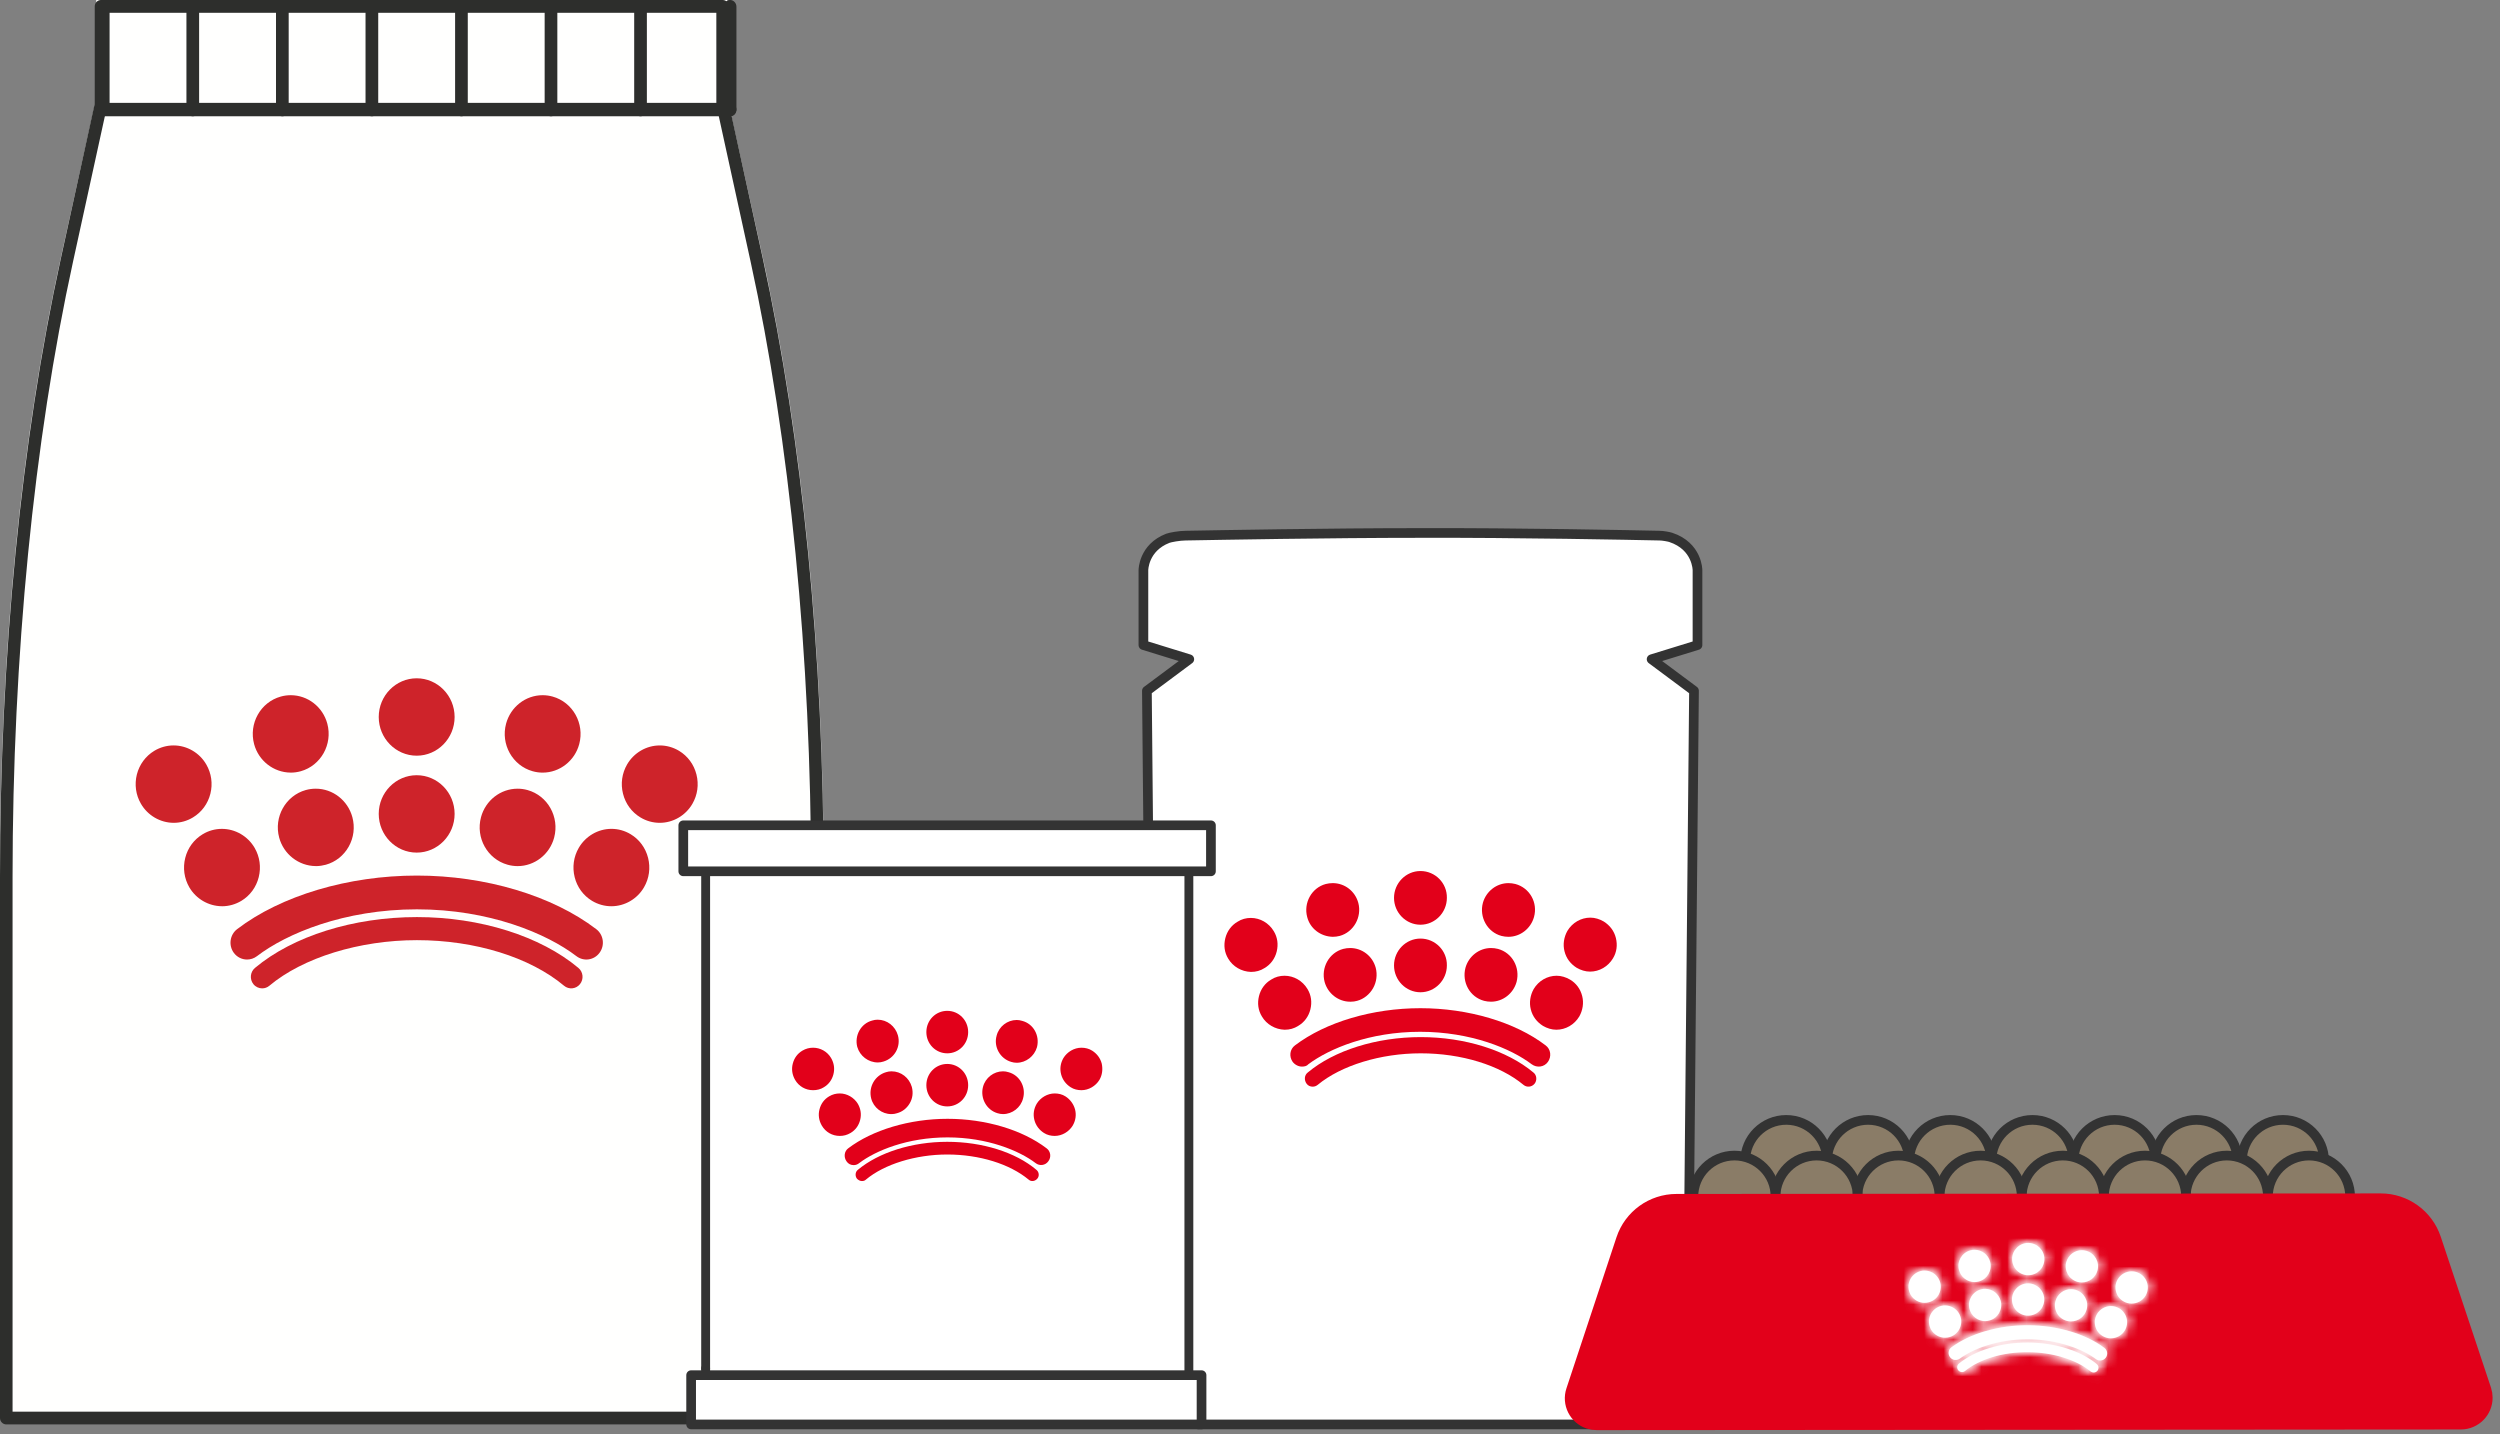 <?xml version="1.0" encoding="UTF-8"?>
<svg width="258px" height="148px" viewBox="0 0 258 148" version="1.1" xmlns="http://www.w3.org/2000/svg" xmlns:xlink="http://www.w3.org/1999/xlink">
    <rect x="0" y="0" width="258" height="148" fill="#808080" stroke="none"/>
    <title>Group 4@2x</title>
    <defs>
        <path d="M0.294,2.278 C-0.029,2.516 -0.096,2.972 0.144,3.293 L0.144,3.293 C0.381,3.616 0.838,3.683 1.16,3.444 L1.16,3.444 C2.467,2.474 4.997,1.442 8.179,1.454 L8.179,1.454 L8.179,1.454 C11.377,1.466 13.904,2.516 15.203,3.497 L15.203,3.497 C15.333,3.595 15.486,3.642 15.638,3.643 L15.638,3.643 C15.859,3.644 16.078,3.544 16.221,3.354 L16.221,3.354 C16.462,3.034 16.399,2.578 16.079,2.336 L16.079,2.336 C14.154,0.885 11.203,0.011 8.185,0 L8.185,0 C8.166,0 8.146,0 8.127,0 L8.127,0 C5.141,0 2.217,0.849 0.294,2.278 L0.294,2.278 Z" id="path-1"></path>
        <path d="M8.127,0 C5.141,0 2.216,0.85 0.294,2.278 L0.294,2.278 C-0.029,2.516 -0.096,2.972 0.144,3.293 L0.144,3.293 C0.381,3.616 0.838,3.683 1.16,3.444 L1.16,3.444 C2.467,2.474 4.997,1.442 8.179,1.454 L8.179,1.454 L8.179,1.454 C11.377,1.466 13.904,2.516 15.203,3.497 L15.203,3.497 C15.333,3.595 15.486,3.642 15.638,3.643 L15.638,3.643 C15.859,3.644 16.078,3.544 16.221,3.354 L16.221,3.354 C16.462,3.034 16.399,2.578 16.079,2.336 L16.079,2.336 C14.154,0.885 11.203,0.011 8.185,0 L8.185,0 C8.166,0 8.146,0 8.127,0 L8.127,0 Z" id="path-3"></path>
        <path d="M0.184,2.163 C-0.029,2.335 -0.062,2.648 0.111,2.862 L0.111,2.862 C0.286,3.074 0.599,3.106 0.811,2.932 L0.811,2.932 C2.314,1.708 4.734,0.984 7.285,0.994 L7.285,0.994 C9.812,1.002 12.295,1.764 13.765,2.98 L13.765,2.98 C13.857,3.057 13.969,3.095 14.08,3.095 L14.08,3.095 C14.223,3.095 14.367,3.034 14.465,2.915 L14.465,2.915 C14.64,2.703 14.61,2.39 14.399,2.214 L14.399,2.214 C12.735,0.838 10.077,0.01 7.289,0 L7.289,0 C7.27,0 7.251,0 7.232,0 L7.232,0 C4.478,0 1.846,0.806 0.184,2.163 L0.184,2.163 Z" id="path-5"></path>
        <path d="M7.232,0 C4.479,0 1.847,0.806 0.184,2.163 L0.184,2.163 C-0.029,2.335 -0.062,2.648 0.111,2.862 L0.111,2.862 C0.286,3.074 0.599,3.106 0.811,2.932 L0.811,2.932 C2.314,1.708 4.734,0.984 7.285,0.994 L7.285,0.994 C9.812,1.002 12.295,1.764 13.765,2.98 L13.765,2.98 C13.857,3.057 13.969,3.095 14.08,3.095 L14.08,3.095 C14.223,3.095 14.367,3.034 14.465,2.915 L14.465,2.915 C14.64,2.703 14.61,2.39 14.399,2.214 L14.399,2.214 C12.735,0.838 10.077,0.01 7.289,0 L7.289,0 C7.269,0 7.251,0 7.232,0 L7.232,0 Z" id="path-7"></path>
        <path d="M0.237,0.813 C0.008,1.194 -0.058,1.642 0.052,2.075 L0.052,2.075 C0.161,2.506 0.431,2.868 0.814,3.096 L0.814,3.096 C1.069,3.249 1.362,3.331 1.658,3.331 L1.658,3.331 L1.67,3.331 C2.256,3.329 2.804,3.017 3.101,2.519 L3.101,2.519 C3.33,2.138 3.393,1.69 3.285,1.258 L3.285,1.258 C3.176,0.826 2.904,0.462 2.522,0.234 L2.522,0.234 C2.267,0.081 1.975,0.001 1.679,0 L1.679,0 C1.676,0 1.674,0 1.672,0 L1.672,0 C1.086,0 0.535,0.31 0.237,0.813 L0.237,0.813 Z" id="path-9"></path>
        <path d="M1.672,0 C1.086,0 0.535,0.31 0.237,0.813 L0.237,0.813 C0.008,1.194 -0.058,1.642 0.052,2.075 L0.052,2.075 C0.161,2.506 0.431,2.868 0.814,3.096 L0.814,3.096 C1.069,3.249 1.362,3.331 1.658,3.331 L1.658,3.331 L1.67,3.331 C2.256,3.329 2.804,3.017 3.101,2.519 L3.101,2.519 C3.33,2.138 3.393,1.69 3.285,1.258 L3.285,1.258 C3.176,0.826 2.904,0.462 2.522,0.234 L2.522,0.234 C2.267,0.081 1.975,0.001 1.679,0 L1.679,0 C1.676,0 1.674,0 1.672,0 L1.672,0 Z" id="path-11"></path>
        <path d="M0,1.659 C-0.003,2.579 0.741,3.329 1.661,3.333 L1.661,3.333 C2.58,3.336 3.331,2.591 3.336,1.672 L3.336,1.672 C3.339,0.753 2.593,0.003 1.672,0 L1.672,0 C1.67,0 1.668,0 1.667,0 L1.667,0 C0.751,0 0.003,0.744 0,1.659 L0,1.659 Z" id="path-13"></path>
        <path d="M1.667,0 C0.751,0 0.003,0.744 0,1.659 L0,1.659 C-0.003,2.579 0.741,3.329 1.661,3.333 L1.661,3.333 C2.58,3.336 3.331,2.591 3.336,1.672 L3.336,1.672 C3.339,0.753 2.593,0.003 1.672,0 L1.672,0 C1.671,0 1.668,0 1.667,0 L1.667,0 Z" id="path-15"></path>
        <path d="M0,1.66 C-0.003,2.579 0.742,3.329 1.661,3.333 L1.661,3.333 C2.581,3.337 3.332,2.591 3.336,1.672 L3.336,1.672 C3.338,0.754 2.593,0.003 1.673,0 L1.673,0 C1.671,0 1.669,0 1.667,0 L1.667,0 C0.751,0 0.004,0.744 0,1.66 L0,1.66 Z" id="path-17"></path>
        <path d="M1.667,0 C0.751,0 0.004,0.744 0,1.66 L0,1.66 C-0.003,2.579 0.742,3.329 1.661,3.333 L1.661,3.333 C2.581,3.337 3.332,2.591 3.336,1.672 L3.336,1.672 C3.338,0.754 2.593,0.003 1.673,0 L1.673,0 C1.672,0 1.669,0 1.667,0 L1.667,0 Z" id="path-19"></path>
        <path d="M0.061,1.221 C-0.057,1.649 -0.003,2.098 0.216,2.487 L0.216,2.487 C0.436,2.874 0.792,3.153 1.22,3.272 L1.22,3.272 C1.354,3.309 1.493,3.33 1.632,3.332 L1.632,3.332 L1.669,3.332 C2.417,3.327 3.077,2.826 3.275,2.112 L3.275,2.112 C3.522,1.226 3.001,0.306 2.115,0.061 L2.115,0.061 C1.971,0.021 1.822,0.001 1.674,0 L1.674,0 C1.672,0 1.671,0 1.669,0 L1.669,0 C0.922,0 0.262,0.501 0.061,1.221 L0.061,1.221 Z" id="path-21"></path>
        <path d="M1.669,0 C0.922,0 0.261,0.501 0.061,1.221 L0.061,1.221 C-0.057,1.649 -0.003,2.098 0.216,2.487 L0.216,2.487 C0.436,2.874 0.792,3.153 1.22,3.272 L1.22,3.272 C1.354,3.309 1.493,3.33 1.632,3.332 L1.632,3.332 L1.669,3.332 C2.417,3.327 3.077,2.826 3.275,2.112 L3.275,2.112 C3.522,1.226 3.001,0.306 2.115,0.061 L2.115,0.061 C1.971,0.021 1.822,0.001 1.674,0 L1.674,0 C1.672,0 1.671,0 1.669,0 L1.669,0 Z" id="path-23"></path>
        <path d="M0.235,0.813 C0.008,1.195 -0.058,1.643 0.052,2.074 L0.052,2.074 C0.159,2.506 0.431,2.87 0.812,3.098 L0.812,3.098 C1.069,3.25 1.36,3.331 1.659,3.332 L1.659,3.332 L1.668,3.331 C2.255,3.329 2.803,3.017 3.099,2.52 L3.099,2.52 C3.327,2.138 3.393,1.69 3.285,1.258 L3.285,1.258 C3.174,0.825 2.904,0.462 2.521,0.235 L2.521,0.235 C2.267,0.082 1.975,0.001 1.677,0 L1.677,0 C1.675,0 1.673,0 1.671,0 L1.671,0 C1.085,0 0.535,0.311 0.235,0.813 L0.235,0.813 Z" id="path-25"></path>
        <path d="M1.671,0 C1.085,0 0.535,0.311 0.235,0.813 L0.235,0.813 C0.008,1.195 -0.058,1.643 0.052,2.074 L0.052,2.074 C0.159,2.506 0.431,2.87 0.812,3.098 L0.812,3.098 C1.069,3.25 1.36,3.331 1.659,3.332 L1.659,3.332 L1.668,3.331 C2.255,3.329 2.803,3.017 3.099,2.52 L3.099,2.52 C3.327,2.138 3.393,1.69 3.285,1.258 L3.285,1.258 C3.174,0.825 2.904,0.462 2.521,0.235 L2.521,0.235 C2.267,0.082 1.975,0.001 1.677,0 L1.677,0 C1.675,0 1.673,0 1.671,0 L1.671,0 Z" id="path-27"></path>
        <path d="M1.233,0.058 C0.346,0.296 -0.182,1.213 0.058,2.1 L0.058,2.1 C0.252,2.822 0.912,3.33 1.659,3.333 L1.659,3.333 C1.807,3.334 1.956,3.314 2.101,3.274 L2.101,3.274 C2.988,3.036 3.515,2.12 3.276,1.233 L3.276,1.233 C3.081,0.51 2.422,0.003 1.673,0 L1.673,0 C1.67,0 1.667,0 1.664,0 L1.664,0 C1.519,0 1.375,0.019 1.233,0.058 L1.233,0.058 Z" id="path-29"></path>
        <path d="M1.664,0 C1.519,0 1.374,0.019 1.233,0.058 L1.233,0.058 C0.346,0.296 -0.182,1.213 0.058,2.1 L0.058,2.1 C0.252,2.822 0.912,3.33 1.659,3.333 L1.659,3.333 C1.807,3.334 1.956,3.314 2.101,3.274 L2.101,3.274 C2.988,3.036 3.515,2.12 3.276,1.233 L3.276,1.233 C3.081,0.51 2.422,0.003 1.673,0 L1.673,0 C1.67,0 1.667,0 1.664,0 L1.664,0 Z" id="path-31"></path>
        <path d="M1.234,0.058 C0.347,0.297 -0.182,1.213 0.058,2.1 L0.058,2.1 C0.253,2.824 0.913,3.33 1.661,3.333 L1.661,3.333 C1.808,3.334 1.957,3.315 2.1,3.275 L2.1,3.275 C2.987,3.036 3.515,2.12 3.277,1.233 L3.277,1.233 C3.08,0.511 2.422,0.003 1.674,0 L1.674,0 C1.671,0 1.668,0 1.666,0 L1.666,0 C1.519,0 1.375,0.02 1.234,0.058 L1.234,0.058 Z" id="path-33"></path>
        <path d="M1.665,0 C1.519,0 1.375,0.02 1.234,0.058 L1.234,0.058 C0.347,0.297 -0.182,1.213 0.058,2.1 L0.058,2.1 C0.253,2.824 0.913,3.33 1.661,3.333 L1.661,3.333 C1.808,3.334 1.957,3.315 2.1,3.275 L2.1,3.275 C2.987,3.036 3.515,2.12 3.277,1.233 L3.277,1.233 C3.08,0.511 2.422,0.003 1.674,0 L1.674,0 C1.67,0 1.668,0 1.665,0 L1.665,0 Z" id="path-35"></path>
        <path d="M0.824,0.23 C0.441,0.454 0.168,0.815 0.055,1.247 L0.055,1.247 C-0.058,1.677 0.004,2.126 0.229,2.511 L0.229,2.511 C0.525,3.016 1.076,3.331 1.661,3.334 L1.661,3.334 C1.96,3.334 2.251,3.256 2.511,3.105 L2.511,3.105 C2.894,2.879 3.168,2.518 3.279,2.088 L3.279,2.088 C3.392,1.656 3.329,1.208 3.105,0.824 L3.105,0.824 C2.808,0.319 2.258,0.003 1.67,0 L1.67,0 C1.374,0 1.082,0.079 0.824,0.23 L0.824,0.23 Z" id="path-37"></path>
        <path d="M0.826,0.228 C0.441,0.452 0.167,0.815 0.055,1.246 L0.055,1.246 C-0.058,1.677 0.005,2.125 0.229,2.509 L0.229,2.509 C0.526,3.016 1.075,3.33 1.662,3.333 L1.662,3.333 C1.96,3.334 2.253,3.254 2.511,3.103 L2.511,3.103 C2.895,2.877 3.169,2.517 3.281,2.086 L3.281,2.086 C3.393,1.656 3.33,1.208 3.105,0.823 L3.105,0.823 C2.808,0.318 2.259,0.002 1.672,0.001 L1.672,0.001 C1.669,0 1.666,0 1.663,0 L1.663,0 C1.369,0 1.08,0.079 0.826,0.228 L0.826,0.228 Z" id="path-39"></path>
        <path d="M1.663,0 C1.37,0 1.08,0.079 0.826,0.227 L0.826,0.227 C0.441,0.451 0.167,0.815 0.055,1.245 L0.055,1.245 C-0.058,1.677 0.005,2.125 0.229,2.509 L0.229,2.509 C0.526,3.015 1.075,3.329 1.662,3.332 L1.662,3.332 C1.96,3.333 2.253,3.254 2.511,3.103 L2.511,3.103 C2.895,2.877 3.169,2.516 3.281,2.086 L3.281,2.086 C3.393,1.655 3.33,1.207 3.105,0.822 L3.105,0.822 C2.808,0.317 2.259,0.001 1.672,0 L1.672,0 C1.669,0 1.667,0 1.663,0 L1.663,0 Z" id="path-41"></path>
        <path d="M0.06,1.222 C-0.184,2.106 0.337,3.027 1.221,3.272 L1.221,3.272 C1.363,3.312 1.512,3.333 1.66,3.334 L1.66,3.334 L1.67,3.333 C2.417,3.328 3.077,2.826 3.276,2.113 L3.276,2.113 C3.521,1.227 3.001,0.307 2.114,0.061 L2.114,0.061 C1.971,0.021 1.823,0.001 1.674,0 L1.674,0 C1.672,0 1.67,0 1.668,0 L1.668,0 C0.921,0 0.261,0.502 0.06,1.222 L0.06,1.222 Z" id="path-43"></path>
        <path d="M1.668,0 C0.921,0 0.26,0.502 0.06,1.222 L0.06,1.222 C-0.184,2.106 0.337,3.027 1.221,3.272 L1.221,3.272 C1.363,3.312 1.512,3.333 1.66,3.334 L1.66,3.334 L1.67,3.333 C2.417,3.328 3.077,2.826 3.276,2.113 L3.276,2.113 C3.521,1.227 3.001,0.307 2.114,0.061 L2.114,0.061 C1.971,0.021 1.823,0.001 1.674,0 L1.674,0 C1.672,0 1.67,0 1.668,0 L1.668,0 Z" id="path-45"></path>
    </defs>
    <g id="✅-PF-Updated-Landing-Page" stroke="none" stroke-width="1" fill="none" fill-rule="evenodd">
        <g id="PF-Landing-page_Mobile-" transform="translate(-63, -927)">
            <g id="Group-4" transform="translate(63, 927)">
                <g id="Dry-Food">
                    <path d="M78.642,26.226 L75.073,10.132 L75.073,0 L9.929,0 L9.929,10.132 L6.36,26.226 C2.221,44.879 0,67.172 0,90.026 L0,146 L85,146 L85,90.027 C85,67.172 82.777,44.879 78.642,26.226" id="Fill-3" fill="#FFFFFE"></path>
                    <path d="M78.091,26.828 L78.723,26.684 L75.224,10.698 L75.224,0.66 C75.224,0.483 75.158,0.318 75.035,0.193 C74.911,0.067 74.749,0 74.576,0 L10.426,0 C10.255,0 10.087,0.07 9.965,0.193 C9.845,0.315 9.777,0.486 9.777,0.66 L9.777,10.689 L6.277,26.684 C2.19,45.358 0,67.641 0,90.489 L0,146.34 C0,146.517 0.068,146.683 0.191,146.807 C0.313,146.931 0.476,147 0.649,147 L84.352,147 C84.525,147 84.688,146.931 84.81,146.806 C84.932,146.682 85,146.517 85,146.34 L85,90.49 C85,67.641 82.809,45.358 78.723,26.684 L78.091,26.828 L77.456,26.971 C81.517,45.525 83.703,67.728 83.703,90.49 L83.703,145.681 L1.297,145.681 L1.297,90.489 C1.297,67.728 3.482,45.525 7.544,26.971 L11.058,10.913 L11.074,10.77 L11.074,1.318 L73.926,1.318 L73.927,10.77 L73.942,10.913 L77.456,26.971 L78.091,26.828" id="Fill-4" fill="#2D2E2C"></path>
                    <g id="RC-Crown" transform="translate(14, 70)" fill="#CE232A">
                        <path d="M11.494,29.024 C10.975,29.024 10.463,28.783 10.128,28.329 C9.563,27.556 9.718,26.465 10.471,25.888 C15.003,22.427 21.94,20.359 29.024,20.359 L29.025,20.359 C36.083,20.359 43.002,22.427 47.532,25.888 C48.289,26.465 48.442,27.555 47.874,28.326 C47.315,29.095 46.244,29.253 45.488,28.676 C42.429,26.339 36.499,23.844 29.025,23.844 L29.024,23.844 C21.517,23.844 15.576,26.339 12.517,28.677 C12.212,28.912 11.853,29.024 11.494,29.024" id="Fill-5"></path>
                        <path d="M13.055,32 C12.719,32 12.382,31.851 12.151,31.565 C11.746,31.057 11.816,30.306 12.313,29.889 C16.233,26.604 22.48,24.643 29.027,24.643 C35.543,24.643 41.771,26.603 45.69,29.889 C46.189,30.303 46.264,31.056 45.852,31.565 C45.445,32.073 44.707,32.146 44.21,31.729 C40.693,28.783 35.018,27.024 29.027,27.024 C23.096,27.024 17.259,28.826 13.797,31.73 C13.58,31.912 13.317,32 13.055,32" id="Fill-6"></path>
                        <path d="M3.909,6.928 C3.214,6.928 2.529,7.121 1.925,7.484 C1.027,8.026 0.387,8.896 0.123,9.929 C-0.133,10.964 0.012,12.038 0.547,12.953 C1.241,14.15 2.525,14.903 3.9,14.915 L3.925,14.916 C4.624,14.916 5.311,14.723 5.913,14.358 C6.812,13.817 7.45,12.948 7.711,11.916 C7.97,10.884 7.821,9.808 7.287,8.89 C6.588,7.68 5.292,6.928 3.909,6.928" id="Fill-7"></path>
                        <path d="M29.003,10.002 C26.843,10.002 25.085,11.793 25.085,13.993 C25.085,16.197 26.843,17.989 29.003,17.989 C31.161,17.989 32.916,16.197 32.916,13.993 C32.916,11.793 31.161,10.002 29.003,10.002" id="Fill-8"></path>
                        <path d="M29.003,0 C26.843,0 25.085,1.792 25.085,3.993 C25.085,6.194 26.843,7.987 29.003,7.987 C31.161,7.987 32.916,6.194 32.916,3.993 C32.916,1.792 31.161,0 29.003,0" id="Fill-9"></path>
                        <path d="M18.591,11.393 C18.242,11.393 17.892,11.439 17.555,11.532 C15.471,12.117 14.239,14.318 14.811,16.44 C15.271,18.154 16.817,19.36 18.571,19.38 L18.659,19.382 C18.986,19.375 19.309,19.326 19.626,19.24 C20.633,18.959 21.471,18.293 21.991,17.366 C22.509,16.438 22.641,15.364 22.366,14.335 C21.898,12.601 20.348,11.393 18.591,11.393" id="Fill-10"></path>
                        <path d="M8.898,15.539 C8.202,15.539 7.515,15.729 6.915,16.094 C6.015,16.636 5.376,17.504 5.116,18.537 C4.857,19.573 5.007,20.649 5.536,21.567 C6.231,22.761 7.514,23.511 8.892,23.523 L8.914,23.526 C9.616,23.526 10.297,23.332 10.904,22.97 C11.802,22.429 12.442,21.559 12.7,20.524 C12.961,19.492 12.809,18.418 12.279,17.501 C11.575,16.291 10.283,15.539 8.898,15.539" id="Fill-11"></path>
                        <path d="M40.445,11.534 C40.108,11.439 39.763,11.393 39.414,11.393 C37.656,11.393 36.105,12.602 35.64,14.335 C35.071,16.459 36.299,18.658 38.381,19.238 C38.719,19.334 39.07,19.383 39.417,19.383 C41.17,19.383 42.727,18.173 43.188,16.441 C43.757,14.316 42.527,12.115 40.445,11.534" id="Fill-12"></path>
                        <path d="M43.03,1.886 C42.693,1.792 42.35,1.744 41.998,1.744 C40.24,1.744 38.692,2.954 38.227,4.686 C37.656,6.809 38.888,9.009 40.968,9.591 C41.307,9.687 41.654,9.735 42,9.735 C43.757,9.735 45.312,8.523 45.776,6.794 C46.346,4.668 45.114,2.468 43.03,1.886" id="Fill-13"></path>
                        <path d="M51.086,16.094 C50.484,15.729 49.797,15.537 49.101,15.537 C47.72,15.537 46.43,16.29 45.728,17.5 C45.196,18.417 45.046,19.492 45.306,20.526 C45.563,21.559 46.203,22.427 47.101,22.969 C47.707,23.332 48.393,23.524 49.093,23.524 C50.47,23.524 51.763,22.775 52.463,21.566 C52.997,20.649 53.143,19.572 52.884,18.539 C52.623,17.504 51.984,16.634 51.086,16.094" id="Fill-14"></path>
                        <path d="M57.874,9.929 C57.615,8.896 56.974,8.026 56.076,7.484 C55.472,7.121 54.785,6.929 54.089,6.929 C52.712,6.929 51.42,7.679 50.717,8.889 C50.185,9.809 50.033,10.884 50.296,11.916 C50.554,12.948 51.192,13.817 52.092,14.358 C52.695,14.723 53.384,14.916 54.082,14.916 C55.461,14.916 56.753,14.166 57.456,12.953 C57.987,12.038 58.135,10.964 57.874,9.929" id="Fill-15"></path>
                        <path d="M16.007,9.735 C16.356,9.735 16.704,9.685 17.04,9.591 C19.117,9.008 20.348,6.809 19.779,4.687 C19.317,2.954 17.763,1.744 16.003,1.744 C15.657,1.744 15.306,1.791 14.97,1.887 C12.885,2.468 11.654,4.668 12.225,6.794 C12.685,8.508 14.229,9.716 15.984,9.733 L16.007,9.735" id="Fill-16"></path>
                    </g>
                    <g id="haut" transform="translate(10, 0)" fill="#2D2E2C">
                        <path d="M0,0.693 L0,11.307 C0,11.69 0.292,12 0.655,12 C1.015,12 1.309,11.69 1.309,11.307 L1.309,0.693 C1.309,0.309 1.015,0 0.655,0 C0.292,0 0,0.309 0,0.693" id="Fill-17"></path>
                        <path d="M9.24,0.693 L9.24,11.307 C9.24,11.69 9.533,12 9.895,12 C10.256,12 10.549,11.69 10.549,11.307 L10.549,0.693 C10.549,0.309 10.256,0 9.895,0 C9.533,0 9.24,0.309 9.24,0.693" id="Fill-18"></path>
                        <path d="M18.483,0.693 L18.483,11.307 C18.483,11.69 18.775,12 19.138,12 C19.498,12 19.792,11.69 19.792,11.307 L19.792,0.693 C19.792,0.309 19.498,0 19.138,0 C18.775,0 18.483,0.309 18.483,0.693" id="Fill-19"></path>
                        <path d="M27.723,0.693 L27.723,11.307 C27.723,11.69 28.017,12 28.378,12 C28.739,12 29.033,11.69 29.033,11.307 L29.033,0.693 C29.033,0.309 28.739,0 28.378,0 C28.017,0 27.723,0.309 27.723,0.693" id="Fill-20"></path>
                        <path d="M36.966,0.693 L36.966,11.307 C36.966,11.69 37.259,12 37.621,12 C37.981,12 38.275,11.69 38.275,11.307 L38.275,0.693 C38.275,0.309 37.981,0 37.621,0 C37.259,0 36.966,0.309 36.966,0.693" id="Fill-21"></path>
                        <path d="M46.208,0.693 L46.208,11.307 C46.208,11.69 46.5,12 46.862,12 C47.222,12 47.517,11.69 47.517,11.307 L47.517,0.693 C47.517,0.309 47.222,0 46.862,0 C46.5,0 46.208,0.309 46.208,0.693" id="Fill-22"></path>
                        <path d="M55.448,0.693 L55.448,11.307 C55.448,11.69 55.741,12 56.103,12 C56.464,12 56.757,11.69 56.757,11.307 L56.757,0.693 C56.757,0.309 56.464,0 56.103,0 C55.741,0 55.448,0.309 55.448,0.693" id="Fill-23"></path>
                        <path d="M65.345,10.615 L0.655,10.615 C0.292,10.615 0,10.925 0,11.307 C0,11.69 0.292,12 0.655,12 L65.345,12 C65.705,12 66,11.69 66,11.307 C66,10.925 65.705,10.615 65.345,10.615" id="Fill-25"></path>
                        <path d="M64.691,0.693 L64.691,11.307 C64.691,11.69 64.983,12 65.345,12 C65.705,12 66,11.69 66,11.307 L66,0.693 C66,0.309 65.705,0 65.345,0 C64.983,0 64.691,0.309 64.691,0.693" id="Fill-24"></path>
                    </g>
                </g>
                <g id="Group-11" transform="translate(118, 55)" fill-rule="nonzero">
                    <path d="M51.517,92 C54.214,91.3 56.102,88.895 56.162,86.064 L56.821,16.289 L52.446,13.032 L57.181,11.571 L57.181,7.339 L57.181,3.838 C57.181,3.838 57.181,1.373 54.424,0.459 C54.244,0.398 53.614,0.277 53.255,0.277 C50.468,0.216 38.54,-0.028 28.59,0.003 C19.09,0.003 7.792,0.216 4.375,0.277 C3.716,0.277 2.757,0.459 2.517,0.551 C0,1.525 0,3.838 0,3.838 L0,7.339 L0,11.571 L4.735,13.032 L0.36,16.289 L1.019,86.064 C1.079,88.895 2.997,91.3 5.664,92 L51.517,92 Z" id="Path" stroke="#333333" fill="#FFFFFF" stroke-linecap="round" stroke-linejoin="round"></path>
                    <g id="Group" transform="translate(8.362, 34.89)" fill="#E2001A">
                        <path d="M8.001,20.183 C7.641,20.183 7.281,20.001 7.042,19.696 C6.652,19.148 6.742,18.387 7.281,17.992 C10.458,15.587 15.283,14.156 20.228,14.156 L20.228,14.156 C25.143,14.156 29.998,15.587 33.145,17.992 C33.684,18.387 33.774,19.148 33.384,19.696 C32.995,20.244 32.245,20.336 31.706,19.94 C29.578,18.326 25.443,16.591 20.198,16.591 L20.198,16.591 C14.953,16.591 10.818,18.326 8.66,19.94 C8.51,20.123 8.27,20.183 8.001,20.183" id="Path"></path>
                        <path d="M9.109,22.254 C8.87,22.254 8.63,22.162 8.48,21.949 C8.21,21.584 8.24,21.066 8.6,20.792 C11.327,18.509 15.703,17.139 20.258,17.139 C24.813,17.139 29.159,18.509 31.886,20.792 C32.245,21.066 32.275,21.614 32.006,21.949 C31.706,22.314 31.197,22.345 30.867,22.071 C28.409,20.031 24.454,18.813 20.258,18.813 C16.122,18.813 12.046,20.062 9.619,22.071 C9.469,22.193 9.289,22.254 9.109,22.254" id="Path"></path>
                        <path d="M2.726,4.84 C2.247,4.84 1.767,4.962 1.348,5.236 C0.718,5.601 0.269,6.21 0.089,6.941 C-0.091,7.672 -0.001,8.402 0.389,9.041 C0.868,9.863 1.767,10.381 2.726,10.411 L2.756,10.411 C3.236,10.411 3.715,10.29 4.135,10.016 C4.764,9.65 5.214,9.041 5.393,8.311 C5.573,7.58 5.483,6.85 5.094,6.21 C4.584,5.358 3.685,4.84 2.726,4.84" id="Path"></path>
                        <path d="M20.228,6.971 C18.729,6.971 17.501,8.219 17.501,9.742 C17.501,11.264 18.729,12.512 20.228,12.512 C21.726,12.512 22.955,11.264 22.955,9.742 C22.985,8.219 21.756,6.971 20.228,6.971" id="Path"></path>
                        <path d="M20.228,0 C18.729,0 17.501,1.248 17.501,2.77 C17.501,4.292 18.729,5.541 20.228,5.541 C21.726,5.541 22.955,4.292 22.955,2.77 C22.985,1.248 21.756,0 20.228,0" id="Path"></path>
                        <path d="M12.975,7.946 C12.736,7.946 12.496,7.976 12.256,8.037 C10.788,8.433 9.949,9.985 10.338,11.446 C10.668,12.634 11.747,13.486 12.975,13.486 L13.035,13.486 C13.275,13.486 13.485,13.456 13.695,13.395 C14.384,13.212 14.983,12.725 15.343,12.086 C15.703,11.446 15.793,10.685 15.613,9.985 C15.283,8.767 14.204,7.946 12.975,7.946" id="Path"></path>
                        <path d="M6.202,10.807 C5.723,10.807 5.243,10.929 4.824,11.203 C4.195,11.568 3.745,12.177 3.565,12.908 C3.385,13.638 3.475,14.369 3.865,15.008 C4.344,15.83 5.243,16.348 6.202,16.378 L6.232,16.378 C6.712,16.378 7.191,16.256 7.611,15.982 C8.24,15.617 8.69,15.008 8.87,14.278 C9.05,13.547 8.96,12.816 8.57,12.177 C8.061,11.325 7.161,10.807 6.202,10.807" id="Path"></path>
                        <path d="M28.23,8.037 C27.99,7.976 27.75,7.946 27.51,7.946 C26.282,7.946 25.203,8.798 24.873,9.985 C24.484,11.477 25.323,12.999 26.791,13.395 C27.031,13.456 27.271,13.486 27.51,13.486 C28.739,13.486 29.818,12.634 30.148,11.446 C30.537,9.955 29.698,8.433 28.23,8.037" id="Path"></path>
                        <path d="M30.028,1.339 C29.788,1.279 29.548,1.248 29.309,1.248 C28.08,1.248 27.001,2.101 26.671,3.288 C26.282,4.749 27.121,6.302 28.589,6.697 C28.829,6.758 29.069,6.789 29.309,6.789 C30.537,6.789 31.616,5.936 31.946,4.749 C32.365,3.257 31.496,1.735 30.028,1.339" id="Path"></path>
                        <path d="M35.662,11.203 C35.242,10.959 34.763,10.807 34.283,10.807 C33.324,10.807 32.425,11.325 31.916,12.177 C31.556,12.816 31.436,13.577 31.616,14.278 C31.796,15.008 32.245,15.587 32.875,15.982 C33.294,16.226 33.774,16.378 34.253,16.378 C35.212,16.378 36.111,15.861 36.621,15.008 C36.981,14.369 37.1,13.608 36.921,12.908 C36.741,12.177 36.291,11.568 35.662,11.203" id="Path"></path>
                        <path d="M40.397,6.91 C40.217,6.18 39.768,5.601 39.138,5.206 C38.719,4.962 38.239,4.81 37.76,4.81 C36.801,4.81 35.902,5.327 35.392,6.18 C35.033,6.819 34.913,7.58 35.093,8.28 C35.272,9.011 35.722,9.589 36.351,9.985 C36.771,10.229 37.25,10.381 37.73,10.381 C38.689,10.381 39.588,9.863 40.097,9.011 C40.487,8.372 40.577,7.641 40.397,6.91" id="Path"></path>
                        <path d="M11.177,6.789 C11.417,6.789 11.657,6.758 11.897,6.697 C13.335,6.302 14.204,4.749 13.815,3.288 C13.485,2.07 12.406,1.248 11.177,1.248 C10.938,1.248 10.698,1.279 10.458,1.339 C8.99,1.735 8.15,3.288 8.54,4.749 C8.84,5.936 9.919,6.758 11.177,6.789 L11.177,6.789 Z" id="Path"></path>
                    </g>
                </g>
                <g id="Group" transform="translate(70.516, 85.171)" fill-rule="nonzero">
                    <g transform="translate(0.809, 4.749)" fill="#FFFFFF" id="Path" stroke="#333333" stroke-linecap="round" stroke-linejoin="round" stroke-width="0.916">
                        <polyline points="1.498 51.296 1.498 0 51.367 0 51.367 53.092"></polyline>
                        <line x1="1.498" y1="53.214" x2="1.498" y2="51.296"></line>
                    </g>
                    <rect id="Rectangle" stroke="#333333" fill="#FFFFFF" stroke-linecap="round" stroke-linejoin="round" x="0" y="0" width="54.453" height="4.749"></rect>
                    <polygon id="Path" stroke="#333333" fill="#FFFFFF" stroke-linecap="round" stroke-linejoin="round" points="0.809 61.829 0.809 56.745 53.483 56.745 53.483 61.829"></polygon>
                    <g transform="translate(11.227, 19.148)" fill="#E2001A" id="Path">
                        <path d="M6.365,15.921 C6.065,15.921 5.795,15.8 5.615,15.526 C5.316,15.1 5.376,14.491 5.795,14.186 C8.283,12.299 12.119,11.142 16.045,11.142 L16.045,11.142 C19.941,11.142 23.747,12.268 26.264,14.186 C26.684,14.491 26.773,15.1 26.444,15.526 C26.144,15.952 25.545,16.043 25.125,15.708 C23.447,14.43 20.15,13.06 16.045,13.06 L16.045,13.06 C11.909,13.06 8.612,14.43 6.934,15.708 C6.754,15.861 6.544,15.921 6.365,15.921"></path>
                        <path d="M7.204,17.565 C7.024,17.565 6.844,17.474 6.694,17.322 C6.485,17.048 6.514,16.622 6.784,16.409 C8.942,14.612 12.388,13.516 16.015,13.516 C19.611,13.516 23.057,14.582 25.215,16.409 C25.485,16.622 25.545,17.048 25.305,17.322 C25.065,17.596 24.676,17.657 24.406,17.413 C22.458,15.8 19.341,14.826 16.015,14.826 C12.748,14.826 9.511,15.83 7.623,17.413 C7.503,17.535 7.354,17.565 7.204,17.565"></path>
                        <path d="M2.169,3.805 C1.779,3.805 1.42,3.897 1.06,4.11 C0.551,4.414 0.221,4.871 0.071,5.449 C-0.079,6.028 0.011,6.606 0.311,7.124 C0.701,7.793 1.39,8.189 2.169,8.189 L2.169,8.189 C2.559,8.189 2.948,8.098 3.278,7.885 C3.787,7.58 4.117,7.124 4.267,6.545 C4.417,5.967 4.327,5.388 4.027,4.871 C3.637,4.201 2.918,3.805 2.169,3.805"></path>
                        <path d="M16.015,5.48 C14.816,5.48 13.857,6.454 13.857,7.672 C13.857,8.889 14.816,9.863 16.015,9.863 C17.213,9.863 18.172,8.889 18.172,7.672 C18.172,6.454 17.213,5.48 16.015,5.48"></path>
                        <path d="M16.015,0 C14.816,0 13.857,0.974 13.857,2.192 C13.857,3.41 14.816,4.384 16.015,4.384 C17.213,4.384 18.172,3.41 18.172,2.192 C18.172,0.974 17.213,0 16.015,0"></path>
                        <path d="M10.261,6.241 C10.081,6.241 9.871,6.271 9.691,6.332 C8.552,6.667 7.863,7.854 8.163,9.041 C8.403,9.985 9.272,10.655 10.231,10.655 L10.291,10.655 C10.47,10.655 10.65,10.624 10.83,10.564 C11.399,10.411 11.849,10.046 12.149,9.529 C12.448,9.011 12.508,8.433 12.358,7.854 C12.089,6.91 11.25,6.241 10.261,6.241"></path>
                        <path d="M4.926,8.524 C4.537,8.524 4.177,8.615 3.817,8.828 C3.308,9.133 2.978,9.589 2.828,10.168 C2.678,10.746 2.768,11.325 3.068,11.842 C3.458,12.512 4.147,12.908 4.926,12.908 L4.926,12.908 C5.316,12.908 5.675,12.816 6.035,12.603 C6.544,12.299 6.874,11.842 7.024,11.264 C7.174,10.685 7.084,10.107 6.784,9.589 C6.395,8.95 5.675,8.524 4.926,8.524"></path>
                        <path d="M22.338,6.332 C22.158,6.271 21.948,6.241 21.769,6.241 C20.81,6.241 19.941,6.91 19.701,7.854 C19.401,9.011 20.06,10.229 21.199,10.564 C21.379,10.624 21.589,10.655 21.769,10.655 C22.728,10.655 23.597,9.985 23.837,9.041 C24.166,7.854 23.477,6.636 22.338,6.332"></path>
                        <path d="M23.747,1.035 C23.567,0.974 23.357,0.944 23.177,0.944 C22.218,0.944 21.349,1.613 21.109,2.557 C20.78,3.714 21.469,4.932 22.608,5.267 C22.788,5.327 22.997,5.358 23.177,5.358 C24.136,5.358 25.005,4.688 25.275,3.744 C25.575,2.557 24.915,1.339 23.747,1.035"></path>
                        <path d="M28.212,8.828 C27.882,8.615 27.493,8.524 27.103,8.524 C26.354,8.524 25.635,8.95 25.245,9.589 C24.945,10.107 24.855,10.685 25.005,11.264 C25.155,11.842 25.515,12.299 25.994,12.603 C26.324,12.816 26.714,12.908 27.103,12.908 C27.852,12.908 28.572,12.481 28.961,11.842 C29.261,11.325 29.351,10.746 29.201,10.168 C29.051,9.62 28.691,9.133 28.212,8.828"></path>
                        <path d="M31.958,5.449 C31.808,4.871 31.449,4.414 30.969,4.11 C30.639,3.897 30.25,3.805 29.86,3.805 C29.111,3.805 28.392,4.232 28.002,4.871 C27.703,5.388 27.613,5.967 27.762,6.545 C27.912,7.124 28.272,7.58 28.751,7.885 C29.081,8.098 29.471,8.189 29.86,8.189 C30.609,8.189 31.329,7.763 31.718,7.124 C32.018,6.606 32.078,6.028 31.958,5.449"></path>
                        <path d="M8.852,5.327 C9.032,5.327 9.242,5.297 9.421,5.236 C10.56,4.901 11.25,3.714 10.92,2.527 C10.65,1.583 9.811,0.913 8.822,0.913 C8.642,0.913 8.433,0.944 8.253,1.005 C7.114,1.309 6.425,2.527 6.724,3.714 C6.994,4.658 7.863,5.327 8.852,5.327 L8.852,5.327 Z"></path>
                    </g>
                </g>
                <g id="Group-160" transform="translate(162, 115.574)">
                    <g id="Group-67">
                        <path d="M26.582,4.24 C26.582,6.582 24.683,8.481 22.342,8.481 C19.999,8.481 18.101,6.582 18.101,4.24 C18.101,1.898 19.999,0 22.342,0 C24.683,0 26.582,1.898 26.582,4.24" id="Fill-1" fill="#8A7C67"></path>
                        <path d="M35.027,4.24 C35.027,6.582 33.129,8.481 30.787,8.481 C28.445,8.481 26.547,6.582 26.547,4.24 C26.547,1.898 28.445,0 30.787,0 C33.129,0 35.027,1.898 35.027,4.24" id="Fill-5" fill="#8A7C67"></path>
                        <path d="M43.508,4.24 C43.508,6.582 41.61,8.481 39.268,8.481 C36.926,8.481 35.027,6.582 35.027,4.24 C35.027,1.898 36.926,0 39.268,0 C41.61,0 43.508,1.898 43.508,4.24" id="Fill-9" fill="#8A7C67"></path>
                        <path d="M51.989,4.24 C51.989,6.582 50.09,8.481 47.749,8.481 C45.406,8.481 43.508,6.582 43.508,4.24 C43.508,1.898 45.406,0 47.749,0 C50.09,0 51.989,1.898 51.989,4.24" id="Fill-13" fill="#8A7C67"></path>
                        <path d="M60.469,4.24 C60.469,6.582 58.571,8.481 56.229,8.481 C53.887,8.481 51.989,6.582 51.989,4.24 C51.989,1.898 53.887,0 56.229,0 C58.571,0 60.469,1.898 60.469,4.24" id="Fill-17" fill="#8A7C67"></path>
                        <path d="M68.915,4.24 C68.915,6.582 67.017,8.481 64.675,8.481 C62.333,8.481 60.435,6.582 60.435,4.24 C60.435,1.898 62.333,0 64.675,0 C67.017,0 68.915,1.898 68.915,4.24" id="Fill-21" fill="#8A7C67"></path>
                        <path d="M77.845,4.24 C77.845,6.582 75.947,8.481 73.605,8.481 C71.263,8.481 69.365,6.582 69.365,4.24 C69.365,1.898 71.263,0 73.605,0 C75.947,0 77.845,1.898 77.845,4.24" id="Fill-25" fill="#8A7C67"></path>
                        <g id="Group-2" transform="translate(18.101, 0)" stroke="#333333" stroke-linecap="round" stroke-linejoin="round">
                            <path d="M8.481,4.24 C8.481,6.582 6.582,8.481 4.241,8.481 C1.898,8.481 0,6.582 0,4.24 C0,1.898 1.898,0 4.241,0 C6.582,0 8.481,1.898 8.481,4.24 Z" id="Stroke-3"></path>
                            <path d="M16.927,4.24 C16.927,6.582 15.028,8.481 12.686,8.481 C10.344,8.481 8.446,6.582 8.446,4.24 C8.446,1.898 10.344,0 12.686,0 C15.028,0 16.927,1.898 16.927,4.24 Z" id="Stroke-7"></path>
                            <path d="M25.407,4.24 C25.407,6.582 23.509,8.481 21.167,8.481 C18.825,8.481 16.926,6.582 16.926,4.24 C16.926,1.898 18.825,0 21.167,0 C23.509,0 25.407,1.898 25.407,4.24 Z" id="Stroke-11"></path>
                            <path d="M33.888,4.24 C33.888,6.582 31.989,8.481 29.648,8.481 C27.306,8.481 25.407,6.582 25.407,4.24 C25.407,1.898 27.306,0 29.648,0 C31.989,0 33.888,1.898 33.888,4.24 Z" id="Stroke-15"></path>
                            <path d="M42.369,4.24 C42.369,6.582 40.47,8.481 38.128,8.481 C35.786,8.481 33.888,6.582 33.888,4.24 C33.888,1.898 35.786,0 38.128,0 C40.47,0 42.369,1.898 42.369,4.24 Z" id="Stroke-19"></path>
                            <path d="M50.814,4.24 C50.814,6.582 48.916,8.481 46.574,8.481 C44.232,8.481 42.334,6.582 42.334,4.24 C42.334,1.898 44.232,0 46.574,0 C48.916,0 50.814,1.898 50.814,4.24 Z" id="Stroke-23"></path>
                            <path d="M59.744,4.24 C59.744,6.582 57.846,8.481 55.504,8.481 C53.162,8.481 51.264,6.582 51.264,4.24 C51.264,1.898 53.162,0 55.504,0 C57.846,0 59.744,1.898 59.744,4.24 Z" id="Stroke-27"></path>
                        </g>
                        <path d="M21.236,7.921 C21.236,10.263 19.338,12.161 16.996,12.161 C14.654,12.161 12.756,10.263 12.756,7.921 C12.756,5.58 14.654,3.681 16.996,3.681 C19.338,3.681 21.236,5.58 21.236,7.921" id="Fill-29" fill="#8A7C67"></path>
                        <path d="M29.717,7.921 C29.717,10.263 27.819,12.161 25.477,12.161 C23.135,12.161 21.236,10.263 21.236,7.921 C21.236,5.58 23.135,3.681 25.477,3.681 C27.819,3.681 29.717,5.58 29.717,7.921" id="Fill-33" fill="#8A7C67"></path>
                        <path d="M38.163,7.921 C38.163,10.263 36.264,12.161 33.923,12.161 C31.58,12.161 29.682,10.263 29.682,7.921 C29.682,5.58 31.58,3.681 33.923,3.681 C36.264,3.681 38.163,5.58 38.163,7.921" id="Fill-37" fill="#8A7C67"></path>
                        <path d="M46.643,7.921 C46.643,10.263 44.745,12.161 42.403,12.161 C40.061,12.161 38.163,10.263 38.163,7.921 C38.163,5.58 40.061,3.681 42.403,3.681 C44.745,3.681 46.643,5.58 46.643,7.921" id="Fill-41" fill="#8A7C67"></path>
                        <path d="M55.124,7.921 C55.124,10.263 53.226,12.161 50.883,12.161 C48.542,12.161 46.643,10.263 46.643,7.921 C46.643,5.58 48.542,3.681 50.883,3.681 C53.226,3.681 55.124,5.58 55.124,7.921" id="Fill-45" fill="#8A7C67"></path>
                        <path d="M63.605,7.921 C63.605,10.263 61.706,12.161 59.365,12.161 C57.022,12.161 55.124,10.263 55.124,7.921 C55.124,5.58 57.022,3.681 59.365,3.681 C61.706,3.681 63.605,5.58 63.605,7.921" id="Fill-49" fill="#8A7C67"></path>
                        <path d="M72.051,7.921 C72.051,10.263 70.152,12.161 67.811,12.161 C65.468,12.161 63.57,10.263 63.57,7.921 C63.57,5.58 65.468,3.681 67.811,3.681 C70.152,3.681 72.051,5.58 72.051,7.921" id="Fill-53" fill="#8A7C67"></path>
                        <path d="M80.531,7.921 C80.531,10.263 78.633,12.161 76.291,12.161 C73.949,12.161 72.051,10.263 72.051,7.921 C72.051,5.58 73.949,3.681 76.291,3.681 C78.633,3.681 80.531,5.58 80.531,7.921" id="Fill-57" fill="#8A7C67"></path>
                        <g id="Group" transform="translate(12.755, 3.681)" stroke="#333333" stroke-linecap="round" stroke-linejoin="round">
                            <path d="M8.481,4.24 C8.481,6.582 6.582,8.48 4.241,8.48 C1.898,8.48 0,6.582 0,4.24 C0,1.898 1.898,2.47145299e-15 4.241,2.47145299e-15 C6.582,2.47145299e-15 8.481,1.898 8.481,4.24 Z" id="Stroke-31"></path>
                            <path d="M16.961,4.24 C16.961,6.582 15.063,8.48 12.721,8.48 C10.379,8.48 8.481,6.582 8.481,4.24 C8.481,1.898 10.379,0 12.721,0 C15.063,0 16.961,1.898 16.961,4.24 Z" id="Stroke-35"></path>
                            <path d="M25.407,4.24 C25.407,6.582 23.509,8.48 21.167,8.48 C18.825,8.48 16.926,6.582 16.926,4.24 C16.926,1.898 18.825,2.47145299e-15 21.167,2.47145299e-15 C23.509,2.47145299e-15 25.407,1.898 25.407,4.24 Z" id="Stroke-39"></path>
                            <path d="M33.888,4.24 C33.888,6.582 31.989,8.48 29.648,8.48 C27.306,8.48 25.407,6.582 25.407,4.24 C25.407,1.898 27.306,2.47145299e-15 29.648,2.47145299e-15 C31.989,2.47145299e-15 33.888,1.898 33.888,4.24 Z" id="Stroke-43"></path>
                            <path d="M42.369,4.24 C42.369,6.582 40.47,8.48 38.128,8.48 C35.786,8.48 33.888,6.582 33.888,4.24 C33.888,1.898 35.786,2.47145299e-15 38.128,2.47145299e-15 C40.47,2.47145299e-15 42.369,1.898 42.369,4.24 Z" id="Stroke-47"></path>
                            <path d="M50.849,4.24 C50.849,6.582 48.951,8.48 46.609,8.48 C44.267,8.48 42.368,6.582 42.368,4.24 C42.368,1.898 44.267,2.47145299e-15 46.609,2.47145299e-15 C48.951,2.47145299e-15 50.849,1.898 50.849,4.24 Z" id="Stroke-51"></path>
                            <path d="M59.295,4.24 C59.295,6.582 57.397,8.48 55.055,8.48 C52.713,8.48 50.814,6.582 50.814,4.24 C50.814,1.898 52.713,2.47145299e-15 55.055,2.47145299e-15 C57.397,2.47145299e-15 59.295,1.898 59.295,4.24 Z" id="Stroke-55"></path>
                            <path d="M67.776,4.24 C67.776,6.582 65.877,8.48 63.536,8.48 C61.193,8.48 59.295,6.582 59.295,4.24 C59.295,1.898 61.193,2.47145299e-15 63.536,2.47145299e-15 C65.877,2.47145299e-15 67.776,1.898 67.776,4.24 Z" id="Stroke-59"></path>
                        </g>
                        <path d="M2.772,30.734 L91.959,30.668 C93.063,30.667 93.958,29.771 93.957,28.666 C93.957,28.452 93.923,28.239 93.855,28.036 L88.668,12.455 L88.668,12.455 C87.953,10.312 85.946,8.866 83.687,8.867 L11.011,8.922 C8.751,8.924 6.746,10.371 6.036,12.516 L0.872,28.105 C0.524,29.153 1.093,30.285 2.141,30.632 C2.345,30.7 2.557,30.734 2.772,30.734 Z" id="Fill-61" fill="#E2001A"></path>
                        <path d="M2.772,30.734 L91.959,30.668 C93.063,30.667 93.958,29.771 93.957,28.666 C93.957,28.452 93.923,28.239 93.855,28.036 L88.668,12.455 L88.668,12.455 C87.953,10.312 85.946,8.866 83.687,8.867 L11.011,8.922 C8.751,8.924 6.746,10.371 6.036,12.516 L0.872,28.105 C0.524,29.153 1.093,30.285 2.141,30.632 C2.345,30.7 2.557,30.734 2.772,30.734 Z" id="Stroke-63" stroke="#E2001A" stroke-width="2.561"></path>
                        <path d="M54.733,24.833 C54.954,24.834 55.173,24.734 55.316,24.544 C55.557,24.224 55.494,23.768 55.174,23.527 C53.249,22.075 50.298,21.202 47.28,21.191 C44.274,21.179 41.324,22.031 39.389,23.467 C39.067,23.707 38.999,24.162 39.24,24.484 C39.476,24.806 39.933,24.873 40.256,24.634 C41.562,23.664 44.092,22.632 47.275,22.644 L47.275,22.644 C50.472,22.656 52.999,23.706 54.299,24.687 C54.428,24.785 54.581,24.832 54.733,24.833" id="Fill-65" fill="#FFFFFF"></path>
                    </g>
                    <g id="Group-70" transform="translate(39.095, 21.19)">
                        <mask id="mask-2" fill="white">
                            <use xlink:href="#path-1"></use>
                        </mask>
                        <g id="Clip-69"></g>
                        <polygon id="Fill-68" fill="#FFFFFF" mask="url(#mask-2)" points="-807.073 1262.813 465.941 1262.813 465.941 -1920.518 -807.073 -1920.518"></polygon>
                    </g>
                    <g id="Group-73" transform="translate(39.095, 21.19)">
                        <mask id="mask-4" fill="white">
                            <use xlink:href="#path-3"></use>
                        </mask>
                        <g id="Clip-72"></g>
                        <polygon id="Fill-71" fill="#FFFFFF" mask="url(#mask-4)" points="-3.978 7.621 20.345 7.621 20.345 -3.978 -3.978 -3.978"></polygon>
                    </g>
                    <path d="M54.064,26.072 C54.207,26.073 54.35,26.011 54.45,25.892 C54.624,25.68 54.594,25.367 54.382,25.192 C52.719,23.815 50.061,22.987 47.273,22.977 C44.498,22.967 41.842,23.774 40.168,25.14 C39.954,25.312 39.922,25.625 40.096,25.839 C40.269,26.051 40.582,26.083 40.795,25.909 C42.298,24.685 44.717,23.961 47.269,23.971 C49.796,23.98 52.278,24.741 53.748,25.958 C53.84,26.034 53.952,26.072 54.064,26.072" id="Fill-74" fill="#FFFFFF"></path>
                    <g id="Group-78" transform="translate(39.984, 22.977)">
                        <mask id="mask-6" fill="white">
                            <use xlink:href="#path-5"></use>
                        </mask>
                        <g id="Clip-77"></g>
                        <polygon id="Fill-76" fill="#FFFFFF" mask="url(#mask-6)" points="-807.961 1261.025 465.052 1261.025 465.052 -1922.305 -807.961 -1922.305"></polygon>
                    </g>
                    <g id="Group-81" transform="translate(39.984, 22.977)">
                        <mask id="mask-8" fill="white">
                            <use xlink:href="#path-7"></use>
                        </mask>
                        <g id="Clip-80"></g>
                        <polygon id="Fill-79" fill="#FFFFFF" mask="url(#mask-8)" points="-3.978 7.073 18.557 7.073 18.557 -3.978 -3.978 -3.978"></polygon>
                    </g>
                    <path d="M56.556,16.439 C56.327,16.82 56.261,17.269 56.371,17.701 C56.48,18.132 56.75,18.495 57.132,18.722 C57.388,18.876 57.681,18.957 57.978,18.958 L57.989,18.957 C58.575,18.955 59.123,18.643 59.42,18.146 C59.649,17.764 59.712,17.316 59.605,16.884 C59.495,16.452 59.223,16.089 58.842,15.861 C58.586,15.708 58.294,15.627 57.998,15.627 C57.408,15.624 56.855,15.936 56.556,16.439" id="Fill-82" fill="#FFFFFF"></path>
                    <g id="Group-86" transform="translate(56.319, 15.626)">
                        <mask id="mask-10" fill="white">
                            <use xlink:href="#path-9"></use>
                        </mask>
                        <g id="Clip-85"></g>
                        <polygon id="Fill-84" fill="#FFFFFF" mask="url(#mask-10)" points="-824.297 1268.376 448.717 1268.376 448.717 -1914.954 -824.297 -1914.954"></polygon>
                    </g>
                    <g id="Group-89" transform="translate(56.319, 15.626)">
                        <mask id="mask-12" fill="white">
                            <use xlink:href="#path-11"></use>
                        </mask>
                        <g id="Clip-88"></g>
                        <polygon id="Fill-87" fill="#FFFFFF" mask="url(#mask-12)" points="-3.978 7.31 7.315 7.31 7.315 -3.978 -3.978 -3.978"></polygon>
                    </g>
                    <path d="M47.305,16.868 C48.226,16.872 48.971,17.623 48.969,18.541 C48.964,19.46 48.213,20.205 47.293,20.202 C46.374,20.198 45.629,19.448 45.634,18.528 C45.636,17.611 46.386,16.865 47.305,16.868" id="Fill-90" fill="#FFFFFF"></path>
                    <g id="Group-94" transform="translate(45.633, 16.869)">
                        <mask id="mask-14" fill="white">
                            <use xlink:href="#path-13"></use>
                        </mask>
                        <g id="Clip-93"></g>
                        <polygon id="Fill-92" fill="#FFFFFF" mask="url(#mask-14)" points="-813.61 1267.134 459.403 1267.134 459.403 -1916.196 -813.61 -1916.196"></polygon>
                    </g>
                    <g id="Group-97" transform="translate(45.633, 16.869)">
                        <mask id="mask-16" fill="white">
                            <use xlink:href="#path-15"></use>
                        </mask>
                        <g id="Clip-96"></g>
                        <polygon id="Fill-95" fill="#FFFFFF" mask="url(#mask-16)" points="-3.978 7.311 7.314 7.311 7.314 -3.978 -3.978 -3.978"></polygon>
                    </g>
                    <path d="M47.321,12.696 C48.241,12.699 48.987,13.45 48.984,14.368 C48.98,15.287 48.229,16.032 47.309,16.029 C46.39,16.025 45.645,15.275 45.649,14.355 C45.652,13.438 46.402,12.692 47.321,12.696" id="Fill-98" fill="#FFFFFF"></path>
                    <g id="Group-102" transform="translate(45.648, 12.696)">
                        <mask id="mask-18" fill="white">
                            <use xlink:href="#path-17"></use>
                        </mask>
                        <g id="Clip-101"></g>
                        <polygon id="Fill-100" fill="#FFFFFF" mask="url(#mask-18)" points="-813.626 1271.307 459.388 1271.307 459.388 -1912.023 -813.626 -1912.023"></polygon>
                    </g>
                    <g id="Group-105" transform="translate(45.648, 12.696)">
                        <mask id="mask-20" fill="white">
                            <use xlink:href="#path-19"></use>
                        </mask>
                        <g id="Clip-104"></g>
                        <polygon id="Fill-103" fill="#FFFFFF" mask="url(#mask-20)" points="-3.978 7.311 7.314 7.311 7.314 -3.978 -3.978 -3.978"></polygon>
                    </g>
                    <path d="M51.738,17.466 C51.886,17.466 52.035,17.486 52.179,17.526 C53.065,17.772 53.587,18.692 53.34,19.578 C53.141,20.292 52.481,20.793 51.734,20.798 L51.696,20.798 C51.557,20.795 51.419,20.775 51.285,20.737 C50.856,20.619 50.5,20.34 50.28,19.953 C50.061,19.564 50.007,19.116 50.126,18.686 C50.327,17.964 50.99,17.463 51.738,17.466" id="Fill-106" fill="#FFFFFF"></path>
                    <g id="Group-110" transform="translate(50.064, 17.466)">
                        <mask id="mask-22" fill="white">
                            <use xlink:href="#path-21"></use>
                        </mask>
                        <g id="Clip-109"></g>
                        <polygon id="Fill-108" fill="#FFFFFF" mask="url(#mask-22)" points="-818.042 1266.537 454.972 1266.537 454.972 -1916.793 -818.042 -1916.793"></polygon>
                    </g>
                    <g id="Group-113" transform="translate(50.064, 17.466)">
                        <mask id="mask-24" fill="white">
                            <use xlink:href="#path-23"></use>
                        </mask>
                        <g id="Clip-112"></g>
                        <polygon id="Fill-111" fill="#FFFFFF" mask="url(#mask-24)" points="-3.979 7.311 7.315 7.311 7.315 -3.978 -3.979 -3.978"></polygon>
                    </g>
                    <path d="M55.859,19.21 C56.156,19.211 56.448,19.293 56.702,19.445 C57.085,19.672 57.356,20.036 57.466,20.468 C57.574,20.9 57.509,21.349 57.282,21.73 C56.985,22.228 56.437,22.539 55.85,22.542 L55.84,22.543 C55.542,22.542 55.251,22.46 54.995,22.308 C54.612,22.08 54.341,21.717 54.233,21.285 C54.124,20.854 54.189,20.406 54.417,20.023 C54.718,19.52 55.27,19.208 55.859,19.21" id="Fill-114" fill="#FFFFFF"></path>
                    <g id="Group-118" transform="translate(54.182, 19.21)">
                        <mask id="mask-26" fill="white">
                            <use xlink:href="#path-25"></use>
                        </mask>
                        <g id="Clip-117"></g>
                        <polygon id="Fill-116" fill="#FFFFFF" mask="url(#mask-26)" points="-822.159 1264.792 450.854 1264.792 450.854 -1918.538 -822.159 -1918.538"></polygon>
                    </g>
                    <g id="Group-121" transform="translate(54.182, 19.21)">
                        <mask id="mask-28" fill="white">
                            <use xlink:href="#path-27"></use>
                        </mask>
                        <g id="Clip-120"></g>
                        <polygon id="Fill-119" fill="#FFFFFF" mask="url(#mask-28)" points="-3.978 7.311 7.314 7.311 7.314 -3.978 -3.978 -3.978"></polygon>
                    </g>
                    <path d="M42.429,17.49 C42.573,17.451 42.721,17.432 42.869,17.432 C43.618,17.436 44.277,17.943 44.472,18.666 C44.711,19.553 44.185,20.469 43.297,20.707 C43.152,20.747 43.003,20.767 42.855,20.766 C42.109,20.762 41.448,20.255 41.254,19.533 C41.015,18.646 41.542,17.729 42.429,17.49" id="Fill-122" fill="#FFFFFF"></path>
                    <g id="Group-126" transform="translate(41.196, 17.433)">
                        <mask id="mask-30" fill="white">
                            <use xlink:href="#path-29"></use>
                        </mask>
                        <g id="Clip-125"></g>
                        <polygon id="Fill-124" fill="#FFFFFF" mask="url(#mask-30)" points="-809.174 1266.57 463.84 1266.57 463.84 -1916.76 -809.174 -1916.76"></polygon>
                    </g>
                    <g id="Group-129" transform="translate(41.196, 17.433)">
                        <mask id="mask-32" fill="white">
                            <use xlink:href="#path-31"></use>
                        </mask>
                        <g id="Clip-128"></g>
                        <polygon id="Fill-127" fill="#FFFFFF" mask="url(#mask-32)" points="-3.978 7.311 7.312 7.311 7.312 -3.978 -3.978 -3.978"></polygon>
                    </g>
                    <path d="M41.343,13.461 C41.487,13.422 41.634,13.403 41.783,13.403 C42.532,13.406 43.19,13.914 43.386,14.636 C43.624,15.523 43.096,16.439 42.21,16.678 C42.066,16.718 41.917,16.737 41.77,16.737 C41.022,16.733 40.362,16.226 40.167,15.503 C39.927,14.616 40.456,13.7 41.343,13.461" id="Fill-130" fill="#FFFFFF"></path>
                    <g id="Group-134" transform="translate(40.109, 13.403)">
                        <mask id="mask-34" fill="white">
                            <use xlink:href="#path-33"></use>
                        </mask>
                        <g id="Clip-133"></g>
                        <polygon id="Fill-132" fill="#FFFFFF" mask="url(#mask-34)" points="-808.087 1270.6 464.927 1270.6 464.927 -1912.73 -808.087 -1912.73"></polygon>
                    </g>
                    <g id="Group-137" transform="translate(40.109, 13.403)">
                        <mask id="mask-36" fill="white">
                            <use xlink:href="#path-35"></use>
                        </mask>
                        <g id="Clip-136"></g>
                        <polygon id="Fill-135" fill="#FFFFFF" mask="url(#mask-36)" points="-3.978 7.312 7.312 7.312 7.312 -3.978 -3.978 -3.978"></polygon>
                    </g>
                    <path d="M37.89,19.376 C38.148,19.225 38.44,19.146 38.737,19.147 C39.325,19.149 39.874,19.465 40.171,19.97 C40.396,20.354 40.459,20.803 40.346,21.234 C40.235,21.664 39.961,22.025 39.577,22.251 C39.318,22.402 39.026,22.48 38.728,22.48 C38.141,22.477 37.592,22.162 37.295,21.657 C37.07,21.273 37.009,20.824 37.121,20.393 C37.234,19.961 37.508,19.6 37.89,19.376" id="Fill-138" fill="#FFFFFF"></path>
                    <g id="Group-143" transform="translate(37.066, 19.146)">
                        <mask id="mask-38" fill="white">
                            <use xlink:href="#path-37"></use>
                        </mask>
                        <g id="Clip-141"></g>
                        <polygon id="Fill-140" fill="#FFFFFF" mask="url(#mask-38)" points="-805.044 1264.856 467.97 1264.856 467.97 -1918.474 -805.044 -1918.474"></polygon>
                        <polygon id="Fill-142" fill="#FFFFFF" mask="url(#mask-38)" points="-3.978 7.311 7.312 7.311 7.312 -3.978 -3.978 -3.978"></polygon>
                    </g>
                    <path d="M35.009,16.793 C35.122,16.363 35.395,16 35.779,15.776 C36.037,15.625 36.329,15.546 36.626,15.547 C37.213,15.549 37.762,15.865 38.058,16.37 C38.284,16.754 38.347,17.203 38.234,17.634 C38.122,18.064 37.849,18.425 37.465,18.65 C37.208,18.802 36.915,18.88 36.617,18.88 C36.028,18.878 35.48,18.562 35.183,18.057 C34.959,17.673 34.897,17.224 35.009,16.793" id="Fill-144" fill="#FFFFFF"></path>
                    <g id="Group-148" transform="translate(34.954, 15.547)">
                        <mask id="mask-40" fill="white">
                            <use xlink:href="#path-39"></use>
                        </mask>
                        <g id="Clip-147"></g>
                        <polygon id="Fill-146" fill="#FFFFFF" mask="url(#mask-40)" points="-802.932 1268.456 470.082 1268.456 470.082 -1914.874 -802.932 -1914.874"></polygon>
                    </g>
                    <g id="Group-151" transform="translate(34.954, 15.548)">
                        <mask id="mask-42" fill="white">
                            <use xlink:href="#path-41"></use>
                        </mask>
                        <g id="Clip-150"></g>
                        <polygon id="Fill-149" fill="#FFFFFF" mask="url(#mask-42)" points="-3.978 7.311 7.313 7.311 7.313 -3.978 -3.978 -3.978"></polygon>
                    </g>
                    <path d="M52.841,16.778 C52.693,16.777 52.544,16.756 52.401,16.716 C51.517,16.471 50.997,15.55 51.242,14.666 C51.442,13.944 52.106,13.441 52.855,13.444 C53.003,13.445 53.152,13.465 53.295,13.505 C54.181,13.751 54.702,14.671 54.457,15.557 C54.257,16.27 53.597,16.773 52.851,16.777 L52.841,16.778 Z" id="Fill-152" fill="#FFFFFF"></path>
                    <g id="Group-156" transform="translate(51.181, 13.444)">
                        <mask id="mask-44" fill="white">
                            <use xlink:href="#path-43"></use>
                        </mask>
                        <g id="Clip-155"></g>
                        <polygon id="Fill-154" fill="#FFFFFF" mask="url(#mask-44)" points="-819.158 1270.559 453.855 1270.559 453.855 -1912.771 -819.158 -1912.771"></polygon>
                    </g>
                    <g id="Group-159" transform="translate(51.181, 13.444)">
                        <mask id="mask-46" fill="white">
                            <use xlink:href="#path-45"></use>
                        </mask>
                        <g id="Clip-158"></g>
                        <polygon id="Fill-157" fill="#FFFFFF" mask="url(#mask-46)" points="-3.978 7.312 7.315 7.312 7.315 -3.978 -3.978 -3.978"></polygon>
                    </g>
                </g>
            </g>
        </g>
    </g>
</svg>